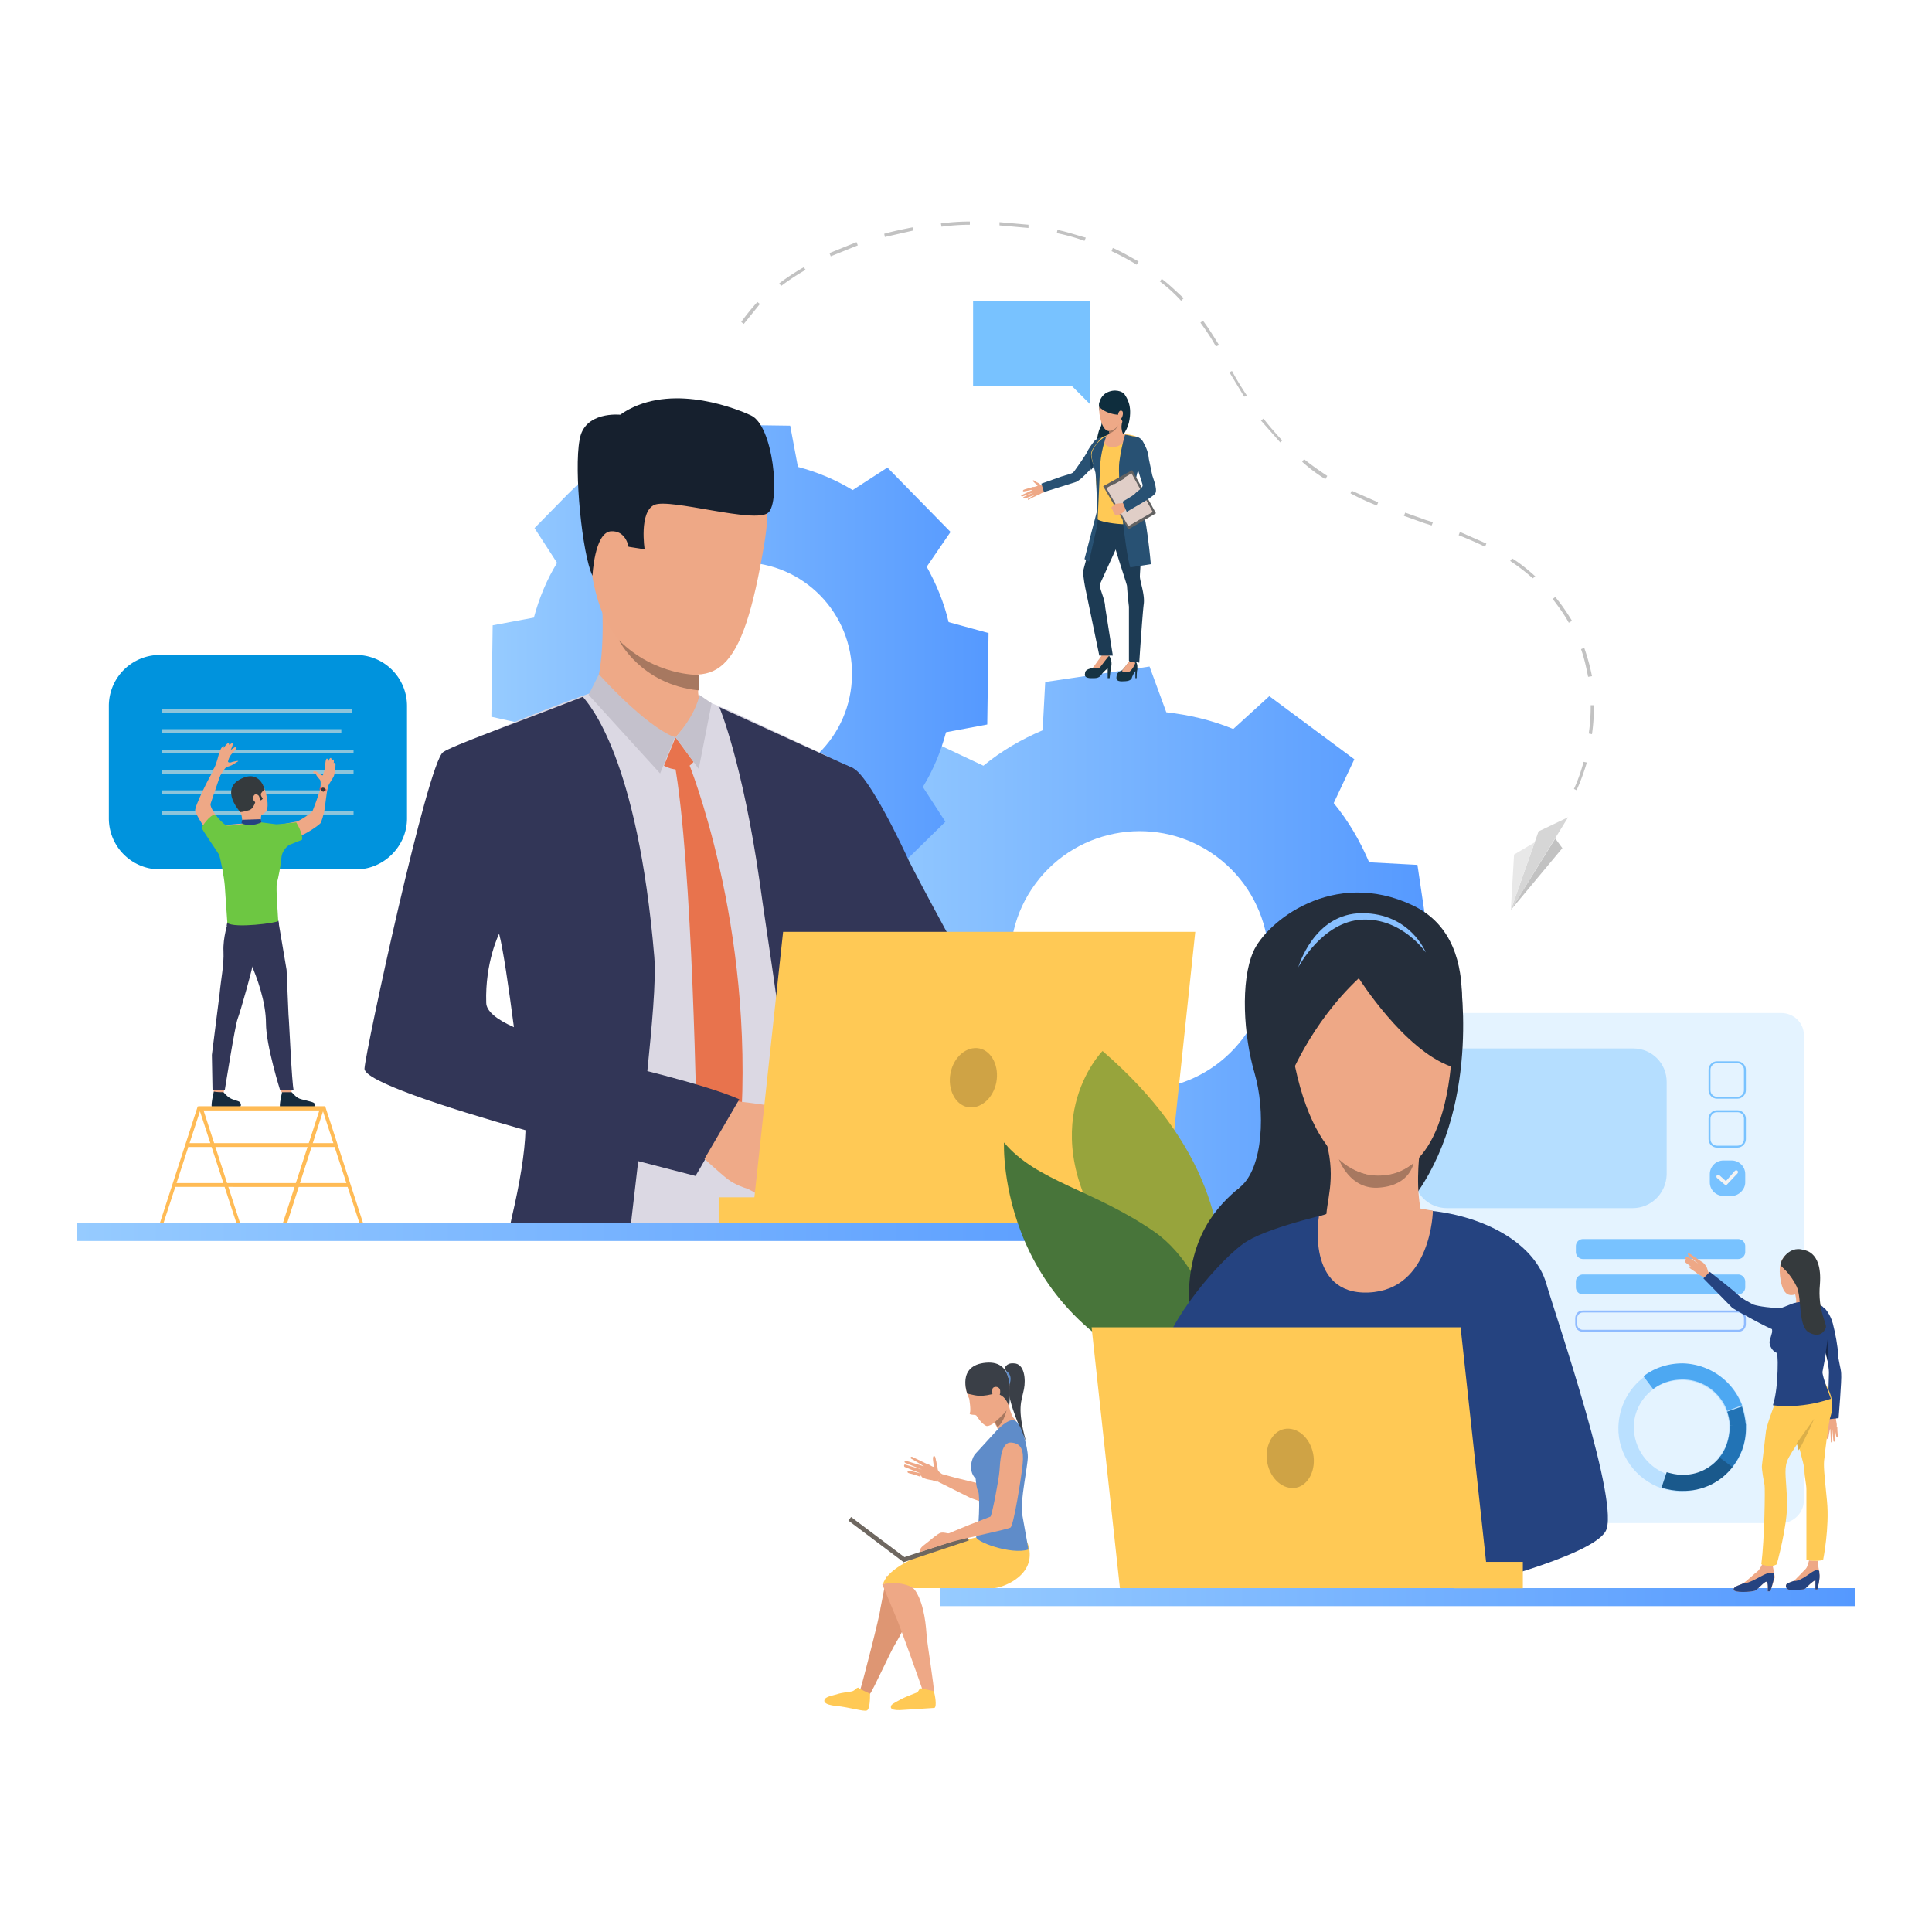 <svg xmlns="http://www.w3.org/2000/svg" xmlns:xlink="http://www.w3.org/1999/xlink" viewBox="0 0 300 300" xmlns:v="https://vecta.io/nano"><style><![CDATA[.AC{fill:#eea886}.AD{fill:#eea987}.AE{fill:#323657}.AF{fill:#254380}.AG{fill:#ffc955}.AH{fill:#a77860}.AI{fill:#353a3d}.AJ{fill:#78c2ff}.AK{fill:#285173}.AL{fill:#252e3b}]]></style><path d="M55.3 135H24.8a7.92 7.92 0 0 1-7.9-7.9v-17.5a7.92 7.92 0 0 1 7.9-7.9h30.5a7.92 7.92 0 0 1 7.9 7.9v17.5c0 4.3-3.6 7.9-7.9 7.9z" fill="#0093dd"/><path d="M25.2 110.4h29.4m-29.4 3.1H53m-27.8 3.2h29.7m-29.7 3.2h29.7M25.2 123h25.3m-25.3 3.2h29.7" fill="none" stroke="#8dc5db" stroke-width=".552" stroke-miterlimit="10"/><linearGradient id="A" gradientUnits="userSpaceOnUse" x1="131.492" y1="149.103" x2="222.443" y2="149.103"><stop offset="0" stop-color="#96cbff"/><stop offset="1" stop-color="#59f"/></linearGradient><path d="M212.8 163.5c1.4-3.4 2.2-6.9 2.6-10.4l7.1-2.6-2.4-16.2-7.5-.4c-1.4-3.3-3.2-6.4-5.5-9.2l3.2-6.8-13.2-9.8-5.6 5.1c-3.4-1.4-6.9-2.2-10.4-2.6l-2.6-7.1-16.2 2.4-.4 7.5c-3.3 1.4-6.4 3.2-9.2 5.5l-6.8-3.2-9.8 13.2 5.1 5.6c-1.4 3.4-2.2 6.9-2.6 10.4l-7.1 2.6 2.4 16.2 7.5.4c1.4 3.3 3.2 6.4 5.5 9.2l-3.2 6.8 13.2 9.8 5.6-5.1c3.4 1.4 6.9 2.2 10.4 2.6l2.6 7.1 16.2-2.4.4-7.5c3.3-1.4 6.4-3.2 9.2-5.5l6.8 3.2 9.8-13.2-5.1-5.6zm-47.8 1.8c-8.9-6.6-10.8-19.2-4.2-28.1s19.2-10.8 28.1-4.2 10.8 19.2 4.2 28.1-19.2 10.8-28.1 4.2z" fill="url(#A)"/><path d="M156 212.5s.2-.9 1.4-.8c1.7 0 1.9 2.5 1.6 4-.4 2-1.1 2.9.3 8.1 0 0-3.1-6.5-2.6-8.4.3-1.5-.7-2.9-.7-2.9z" fill="#3a3f47"/><g class="AC"><path d="M146.3 228.9s-.7-.4-.7-.8-.2-.9-.2-1.1c-.1-.2-.1-1-.4-.9s0 1.3 0 1.6-.9-.5-1.1-.4c-.3 0-1.3 1.6-.7 2.1.7.4 1.6.4 1.7.5.1 0 .6.2.6.2l.8-1.2z"/><path d="M143.9 227.3l-2.3-1.1c-.2 0-.3.2-.1.3s2 1.2 2 1.2l-2.9-.9c-.1 0-.2.2-.1.3s2.7 1.1 2.7 1.1l-2.7-.8c-.1 0-.2.3 0 .4s2.5 1 2.5 1-1.9-.5-2-.4-.2.3.3.4 1.6.5 1.6.5l1-2zm8.7 3.2l-4.1-1-2.2-.6-.8 1.1 5.2 2.6 2.8 1-.9-3.1z"/></g><path d="M137.7 244.7l-1 5.1c0 .8-2.9 12-3.1 12.5-.2.6 1.1 1 1.5.7.4-.4 3.2-6.6 3.9-7.7.7-1.2 2.3-3.8 2.3-6.5s-3.6-4.1-3.6-4.1z" fill="#de9673"/><path d="M137 246l2 4.8c.4.7 4.3 11.6 4.4 12.1.1.6 1.5.2 1.6-.3s-1-7.2-1.1-8.5-.3-4.8-1.7-7c-1.5-2.3-5.2-1.1-5.2-1.1z" class="AC"/><path d="M145 262.6l-1.8-.4c-.1 0-.1-.1-.3 0s-.3.5-.5.6-1.6.6-2.4 1c-.3.2-1.4.7-1.6 1-.2.4-.1.9 2 .7l4.7-.3c.4-.2.1-2-.1-2.6zm-9.9.4l-1.7-.8c0-.1 0-.2-.3-.1-.2.1-.4.4-.7.5-.2.1-1.7.2-2.5.5-.3.1-1.5.3-1.8.7-.2.3-.3.9 1.8 1.1 2 .2 4.2.9 4.7.7s.5-2 .5-2.6zm16.6-24.3s-13.4 3-14.6 7.3c0 0 2.4-.7 4.8.6h12.5c.8 0 6.3-1.6 5.4-6.2s-8.1-1.7-8.1-1.7z" class="AG"/><path d="M153.9 220.1c.2.2.4.4.5.7s.3.6.4.8l.4 1.1s3.2-1.7 2.4-2.3-1.1-3.1-1.1-3.1-3.2 2.1-2.6 2.8z" class="AD"/><path d="M150.2 214.1s-.7 1 .3 3.1c0 0 .3 1.8.1 2.2s.8.2 1 .4.6 1.1 1.5 1.6c.8.4 3.7-2.4 3.6-3.4-.1-1.1 1-6.2-2.8-5.4-3.7.7-3.7 1.5-3.7 1.5z" class="AC"/><path d="M150.2 216.4s-1.7-4.4 2.9-4.8 3.7 5.1 3.6 6.9c0 0-.6-2.5-2.7-2s-2.7.1-3.8-.1z" fill="#3a3f47"/><path d="M154.1 215.7c.1-.5 1.1-.5 1.2.2s-.4 1.6-.8 1.3c-.3-.2-.5-.7-.4-1.5z" class="AC"/><path d="M154.5 220.8c.1.3.3.6.4.8 1-.8 1.4-2.6 1.4-2.6-.7.9-1.8 1.8-1.8 1.8z" class="AH"/><path d="M154.7 222.2l-3.2 3.5c-.4.3-1.4 2.5 0 3.9 0 0 .1 1.5.4 2 .3.6.1 6.3-.3 7s5.4 2.9 8.1 2l-1-5.6c-.3-1.9.9-7.4.9-8.8 0-1.5-1-5.2-2-5.6-1-.5-2.9 1.6-2.9 1.6z" fill="#5f8cc9"/><g fill="#6e6760"><path d="M140.063 241.92l10.15-3.384.22.664-10.15 3.384z"/><path d="M132.158 235.556l8.55 6.433-.42.56-8.55-6.433z"/></g><g class="AC"><path d="M142.9 241c-.1-.2-.1-.6.6-1.1s2.1-1.8 2.6-1.9.9.1 1.2.1c.2 0 .5 1.3.5 1.3l-4.9 1.6z"/><path d="M147.3 238.1l3.4-1.4 3.1-1.2c.2-.1 1.3-5.7 1.4-7.1s.2-4.5 1.8-4.4 2 1.2 1.8 3.3-1.4 9.6-1.9 9.9-6.5 1.5-9.4 2.3c-3 .9-.2-1.4-.2-1.4z"/></g><path d="M156.1 212.8s.7 1.2.6 2.2c.1-.1.7-1.5-.6-2.2z" fill="#5f8cc9"/><path d="M280.1 160.7V233c0 1.9-1.6 3.5-3.5 3.5H223c-1.9 0-3.5-1.6-3.5-3.5v-72.2c0-1.9 1.6-3.5 3.5-3.5h53.6c1.9 0 3.5 1.5 3.5 3.4z" fill="#e4f3ff"/><path d="M253.5 187.6h-28.8c-2.9 0-5.2-2.3-5.2-5.2V168c0-2.9 2.3-5.2 5.2-5.2h28.9c2.9 0 5.2 2.3 5.2 5.2v14.4c-.1 2.9-2.4 5.2-5.3 5.2z" fill="#b5deff"/><linearGradient id="B" gradientUnits="userSpaceOnUse" x1="76.406" y1="104.601" x2="153.645" y2="104.601"><stop offset="0" stop-color="#96cbff"/><stop offset="1" stop-color="#59f"/></linearGradient><path d="M147.3 96.6c-.7-3-1.9-5.9-3.4-8.6l3.7-5.4-9.8-10-5.4 3.5c-2.6-1.6-5.5-2.8-8.5-3.6l-1.2-6.4-14.2-.2-1.4 6.3c-3 .7-5.9 1.9-8.6 3.4l-5.4-3.7-5 4.9L83 82l3.5 5.4c-1.6 2.6-2.8 5.5-3.6 8.5l-6.4 1.2-.2 14.2 6.3 1.4c.7 3 1.9 5.9 3.4 8.6l-3.7 5.4 9.8 10 5.4-3.5c2.6 1.6 5.5 2.8 8.5 3.6l1.2 6.4 14.2.2 1.4-6.3c3-.7 5.9-1.9 8.6-3.4l5.4 3.7 10-9.8-3.5-5.4c1.6-2.6 2.8-5.5 3.6-8.5l6.4-1.2.2-14.2-6.2-1.7zm-32.5 25.3c-9.6-.1-17.2-7.9-17.1-17.5s7.9-17.2 17.5-17.1 17.2 7.9 17.1 17.5-7.9 17.2-17.5 17.1z" fill="url(#B)"/><path d="M41.4 125.9s.5-.9-.3-3.4c-.8-2.4-3.6-2.2-4.5-.6-.9 1.5-.6 2.5.7 4.2s3.5.6 4.1-.2zm-6.5 42.6s-.1 1-.2 1.2c0 .2-1.5-.1-1.5-.1l-.1-1.2s1.6 0 1.8.1z" class="AC"/><path d="M34.7 169.6s.5.6 1 .9 1.2.4 1.5.6c.2.2.7 1.1-1.2 1-1.9 0-2.9.1-3.1-.2s.3-2.4.3-2.4.4.1 1.5.1z" fill="#152b3d"/><path d="M45.4 168.5s-.1 1-.2 1.2c0 .2-1.5-.1-1.5-.1l-.1-1.2c0 0 1.7 0 1.8.1z" class="AC"/><path d="M45.3 169.6s.5.6 1 .9 2.2.5 2.5.8c.2.2.5 1-2.2.9-1.9-.1-2.9.1-3.1-.2s.3-2.4.3-2.4h1.5z" fill="#152b3d"/><g class="AE"><path d="M35.4 143.2s-.8 2.4-.7 4.5-.4 4.4-.6 6.6l-1.2 9.5.1 5.5h1.9s1.6-10.1 2-11.1 2.5-8.4 2.5-9.2c.1-.8-4-5.8-4-5.8z"/><path d="M43.2 142.9l1.3 7.7.3 7c.1.8.5 10.5.8 11.7h-2.1s-2.2-7-2.2-10.4c0-3.3-1.4-7.2-2.4-9.4-.9-2.2-3.1-2.3-3.6-6.3.1 0 7.2-1.6 7.9-.3z"/></g><path d="M40.6 126.5s-.2.7 0 1.2-3 .2-3 .2.1-1-.3-1.9c-.4-.8 3.3.5 3.3.5z" class="AC"/><path d="M35.2 143.7s1.2 1.2 8.1-.2l-.1-.6-7.9.3-.1.5z" class="AE"/><path d="M41.1 127.9l1.6.2c.3.1 2.7-.4 3.2-.5.5 0 2.5-1.4 2.6-1.6s1.2-3.1 1.3-3.8c.1-.6 1.1-.3 1.1.1-.2.8-.4 2.8-.5 3.4s-.5 2.1-.7 2.2c-.2.2-2 1.6-3.8 2.2s-3.2 1.5-3.2 1.5h-8.9s-3.4-4.9-3.5-5.7c-.1-.7 2.4-5.7 2.9-6.3s1.2.2 1.2.2l-1.7 5c-.2.6 1.7 3.3 2.3 3.3.5 0 1.9-.2 2.5-.2s1.2-.3 1.2-.3l2.4.3z" class="AC"/><path d="M44.9 131.2s-1.1.7-1.2 2c-.1 1.2-.5 3.2-.7 3.9s.2 5.5.2 5.9c0 .3-6.9 1.2-7.9.3l-.4-5.8c-.1-1.3-.7-4.4-.9-4.8s-2.6-3.8-2.7-4.2c0 0 1.2-2 2.1-2 0 0 1.4 1.7 1.9 1.7.5.1 3.3-.4 3.3-.4s.3.4 2-.1l2.3.3c.4 0 3.1-.3 3.1-.3s1.1 1.8.9 2.7l-2 .8z" fill="#6dc742"/><path d="M49.7 122.6s.2-1.1 0-1.5c-.2-.2-.6-.7-.6-.8s-.5-.3-.5-.4.4-.3.8.1c.4.3.6.4.7.4s.4-1.2.4-1.6c0-.3.1-1.1.3-1s.2.4.2.4.2-.6.4-.5c.1.1.1.4.1.4s.3-.3.3-.1c.1.2 0 .5 0 .5s.3-.2.3.2-.1 1.5-.3 1.9-1 1.5-1 1.9c-.1.4-1.1.1-1.1.1zm-15.6-2s.8-1.4 1.1-1.5.7-.2 1-.4l.8-.5c0-.1-.4 0-.9.1-.4.2-.6.1-.7 0 0-.1.2-.8.4-1 .1-.2 1.1-1.1.9-1.3-.2-.1-.8.4-.9.5 0 0 .5-1 .3-1.1-.2 0-.5.3-.5.3s0-.9-.9.5c0 0 .2-.5-.1-.3s-.6 1-.7 1.5c-.1.4-.5 1.9-.9 2.2-.2.4 1.1 1 1.1 1z" class="AC"/><path d="M37.3 126.1s.4 0 1.4-.3c.9-.3 1-1.9 1.2-1.7.4.4.8.1.9-.1 0 0-.5-.6-.2-.9.2-.3.5-.5.5-.5s-.7-3.1-3.6-1.7c-3.5 1.6-.2 5.2-.2 5.2z" class="AI"/><path d="M40.6 127.7l-.1-.5-2.9.1-.1.5c0 .1 1.3.7 3.1-.1z" class="AF"/><path d="M40.2 123.6c-.2-.3-.8-.5-.9.3-.1.6 1.1 1.3 1.1.7 0-.5-.1-.8-.2-1z" class="AC"/><path d="M49.7 122.3s.7 0 1 .3c0 0 0 .2-.1.3 0 0-.6-.3-1-.3 0 .1 0-.2.1-.3z" fill="#e55353"/><path d="M50.5 122.5c.1.1 0 .3-.2.4-.1.1-.3 0-.4-.2-.1-.1 0-.3.2-.4.2 0 .4.1.4.2z" class="AI"/><g fill="#fb5"><path d="M31.1 172.4h18.5l-5.8 17.9.6.2 6-18.7H30.7l-6 18.5.5.2z"/><path d="M37.4 190.3l-5.8-17.9h18.5l5.9 18.1.5-.2-6-18.5H30.8l6.1 18.7z"/><path d="M29.4 177.5h22.7v.6H29.4zm-2.3 6.2h27.1v.6H27.1z"/></g><path d="M131.2 135.9l.9-16.6-4.5-2.3-13.9-6.5-4.4-1.8-16.4-1.4c-.4 0-2.3.7-4.8 1.6-5.4 2-15.7 6.2-17.4 7.4-2.4 1.7-11.1 44.2-11.3 47s11.8 6.6 22.9 9.6l-.2 15.8c0 .9 0 1.9-.1 2.8h48.6c-.1-.9-.1-1.9-.2-2.8v-.3c-.2-3.7-.9-10.4-.7-16.9 0 0-.1-6.9.6-9.8.2-12.9.9-25.8.9-25.8zm-61.6 25c.1-5.5 7.4-15.8 7.4-15.8l.3-.1s.4-.1.4 0l1.1-1.1c.3 1 2.7 14.9 3.3 22.9-6.8-1.4-12.5-3.3-12.5-5.9z" fill="#dbd8e3"/><path d="M132.1 188.9l-.9-6.9-.3-2.2v-.1l-.9-8.8c-.2-2.1 0-4.1.3-6.1l1.3-28.6.9-16.9-20.8-9.5s3.6 8.5 6.3 27.4c1 7.3 3 19.5 4.4 32h0c.8 6.7 2.2 13.6 3.3 19.7.2.9.3 1.9.5 2.8h6.4c-.2-1-.3-1.9-.5-2.8zm-31.6-22.4c.7-7 1.4-14.1 1.1-17.9-2.6-31-10.1-39.2-11.1-40.4l-4.9 1.9c-5.1 2-15.4 5.7-16.8 6.7-2.4 1.7-12 46.2-12.2 49.1-.2 1.9 12.3 6 25 9.6-.1 3.5-.9 8.3-2.1 13.4l-.6 2.8h18.9l.3-2.8 1-8.6 8.9 2.3s5-8.4 6.4-11.8c.2-.7-6.3-2.2-13.9-4.3zm-25-10.8c-.2-6.3 2-10.7 2-10.7.6 2.2 1.5 8.4 2.3 14.5-2.7-1.2-4.3-2.5-4.3-3.8z" class="AE"/><path d="M92.1 107.9s1.9-3.6 1.4-14c-.1-2.9 15 6.8 15 6.8s-.1 1-.1 2.3v4.1c0 .4 0 .7.1 1 .1.6.4 1.7.6 2 .8 1.8-11.3 1.9-17-2.2z" class="AD"/><g fill="#e8734d"><path d="M104.9 114.5l2.8 3.8s-1.6 2.2-4.6.6l1.8-4.4z"/><path d="M106.9 118.4s10.3 25.1 8.1 56.9l-3.2 5.9-3.6-5s-.6-42.3-3.5-57.9l2.2.1z"/></g><path d="M107.9 111l-3 3.5s-4.8-.9-6.2-3.4c-1.5-2.6 9.2-.1 9.2-.1z" class="AD"/><path d="M108.6 107.9s-.3 2.7-3.7 6.6l3.6 4.9 2-10.2-1.9-1.3zM93 104.7s7 7.9 11.8 9.8l-2.3 5.6-11.1-12.2 1.6-3.2z" fill="#c4c1cc"/><path d="M164.6 175.9s-9.2-9-15.3-10.4c-2.8-.7-6.5-4.6-10-9.1-1.2-1.5-2.3-3.1-3.4-4.6-4.3-6.2-7.7-12.2-7.7-12.2s-12.7-14.9-2.5-21.5c0 0 4.4-.1 6.8 1.2 2.5 1.3 7.7 12.3 8.6 14.3.9 1.9 10.6 20 11.2 20.4s1.7 1.9 5.6 4c4.7 2.5 12.2 10 12.2 10l-5.5 7.9z" class="AE"/><path d="M120.2 186.3s-1.3-.1-1.8-.4l-1.7-1-.6-.3c-.6-.2-1.9-.6-3.1-1.5s-5.2-4.6-5.2-4.6l2.6-3.9 1.2-3.9s9.2.9 10.5 1.6c.1.1.2.1.3.2 1 .7 1.4 1.7 1.9 2.1.2.2 1.8 1.9 1.7 2.6-.1 1-.6 1.6-1.2 1.9 0 0-.3 1.9-1.3 2.7 0 0-.2 1.8-1.8 2.5 0 0-.4 1.8-1.5 2z" fill="#efaa88"/><g class="AC"><path d="M105.5 67.2s16.7-4 13.2 17.1-7.5 22.8-17.7 18.6c-10.1-4.1-9.4-17.6-10-24.3-.6-6.6 9.2-11 14.5-11.4z"/><path d="M96.8 81.9c-.2-1.9-3.9-2.5-4.2.3s1.8 7.7 3.2 7.2 1.3-5 1-7.5z"/></g><path d="M92 89.4s.3-6.6 2.8-6.9c2.4-.2 2.8 2.4 2.8 2.4l2.5.4s-.9-5.8 1.5-6.9 15.7 3 17.7 1.2c1.9-1.7.8-13.5-2.7-15.1s-13.3-5-20.3-.1c0 0-5.6-.6-6.3 3.9-.9 4.7.4 17.8 2 21.1z" fill="#16202e"/><path d="M114.8 170.7l-6.9 11.8-22.5-5.9 9.7-11.6s14.4 3.3 19.7 5.7z" class="AE"/><path d="M108.5 107.2h0c-9-.9-12.4-7.8-12.4-7.8 5.6 5.6 12.4 5.4 12.4 5.4v2.4z" class="AH"/><path d="M258 231.1c1 .3 2 .5 3.1.5 3.2 0 6.1-1.5 8-3.8 1.3-1.6 2-3.7 2.1-5.9v-.7c-.1-1-.3-2-.6-2.9-1.4-3.8-5-6.5-9.2-6.5-2.3 0-4.4.7-6.1 2-2.4 1.8-3.9 4.6-4 7.8-.1 4.3 2.7 8.1 6.7 9.5zm-4.3-9.5c0-2.4 1.2-4.5 2.9-5.8 1.3-1 2.9-1.5 4.6-1.5 3.2 0 5.9 2.1 6.9 4.9h0c.2.7.4 1.4.4 2.1v.5c0 1.7-.6 3.2-1.6 4.5-1.4 1.8-3.5 2.9-6 2.9-.8 0-1.6-.1-2.3-.4-2.8-1.1-4.9-3.9-4.9-7.2z" fill="#bae0ff"/><path d="M267.1 226.2l2 1.5c-1.8 2.4-4.7 3.9-8 3.8-1.1 0-2.1-.2-3.1-.5l.8-2.4c.7.2 1.5.4 2.3.4 2.4.1 4.6-1 6-2.8z" fill="#1a598c"/><g fill="#2273b5"><path d="M268.6 221.3l2.5-.1v.7c0 2.2-.8 4.3-2.1 5.9l-2-1.5c1-1.2 1.5-2.8 1.6-4.5v-.5z"/><path d="M268.6 221.3c0-.7-.2-1.5-.4-2.1h0l2.3-.8c.3.9.5 1.9.6 2.9h-2.5z"/></g><path d="M255.2 213.7c1.7-1.3 3.8-2 6.1-2a10.14 10.14 0 0 1 9.2 6.5l-2.3.9c-1-2.8-3.7-4.9-6.9-4.9-1.7 0-3.3.5-4.6 1.5l-1.5-2zm-24.3-3.6c-.5-.6-1.3-1.1-2.1-1.1-1.2 0-2.2.8-2.6 1.8h0c-.1.3-.1.5-.1.8s.1.7.2 1a2.73 2.73 0 0 0 .9 1.2c.4.3.9.5 1.4.6h.3c.3 0 .5-.1.8-.2 1-.4 1.8-1.4 1.8-2.5 0-.5-.2-1.1-.6-1.6zm-1.4 3.6h0c-.2.1-.4.1-.6.1h0-.1c-.2 0-.4 0-.6-.1s-.5-.2-.7-.3l-.2-.2c-.4-.4-.6-.9-.6-1.5 0-.1 0-.3.1-.4 0-.1 0-.1.1-.2.3-.8 1.1-1.4 2-1.4.7 0 1.2.3 1.6.8.3.4.4.8.4 1.3-.1.8-.7 1.6-1.4 1.9z" fill="#4da8f2"/><g class="AJ"><use xlink:href="#F"/><use xlink:href="#F" y="7.6"/><path d="M268.9 185.7h-1.3c-1.1 0-2.1-.9-2.1-2.1v-1.3c0-1.1.9-2.1 2.1-2.1h1.3c1.1 0 2.1.9 2.1 2.1v1.3c0 1.1-1 2.1-2.1 2.1z"/></g><path d="M268 184.1l-1.4-1.2c-.1-.1-.1-.3 0-.4s.3-.1.4 0l1 .9 1.4-1.6c.1-.1.3-.1.4 0s.1.3 0 .4l-1.8 1.9z" fill="#f3f3f3"/><g class="AJ"><use xlink:href="#G"/><use xlink:href="#G" y="5.5"/></g><path d="M269.9 206.8h-24.1c-.7 0-1.2-.5-1.2-1.2v-.9c0-.7.5-1.2 1.2-1.2h24.1c.7 0 1.2.5 1.2 1.2v.9c0 .7-.5 1.2-1.2 1.2zm-24.1-3c-.5 0-.9.4-.9.9v.9c0 .5.4.9.9.9h24.1c.5 0 .9-.4.9-.9v-.9c0-.5-.4-.9-.9-.9h-24.1z" fill="#8fbbff"/><path d="M127.7 160.9c10.4 10.7 24.1 24.1 24.1 24.1l5.4-10.2-20.4-23.8c-2.6 1.4-7.2 4.3-9.1 9.9zm-6.4 14.4s2.8 1.3 3.5 2c.7.6 3.7 2.8 4.4 3.3s-1.1 2-6.4-.3c-5.2-2.3-1.5-5-1.5-5z" class="AC"/><g class="AG"><path d="M121.6 144.7l-4.9 45.3h64.1l4.8-45.3z"/><path d="M122.297 190.02h-10.7v-4.1h10.7z"/></g><path d="M234.6 141.3l8.9-14.4-4.6 2.2z" fill="#d6d6d6"/><path d="M234.6 141.3l.5-8.6 3.2-1.9z" fill="#e8e8e8"/><path d="M241.5 130.2l1.1 1.5-8 9.6z" fill="#c2c2c2"/><linearGradient id="C" gradientUnits="userSpaceOnUse" x1="12.008" y1="191.28" x2="186.122" y2="191.28"><stop offset="0" stop-color="#96cbff"/><stop offset="1" stop-color="#59f"/></linearGradient><path d="M12 189.9h174.1v2.8H12z" fill="url(#C)"/><path d="M194.2 183.4s-14.9 12.2-8.9 23 9.8 2 9.8 2 4.5 1.7-1.4-11.5c-2.7-6.2.5-13.5.5-13.5z" fill="#bbd070"/><path d="M171.2 163.2s-11.6 11.7 1.4 30.1c12.9 18.4 10 27.4 10 27.4s22-28.7-11.4-57.5z" fill="#97a43c"/><path d="M186.6 215.4c6.5 1.8 2.2-17.5-7.3-24.1s-18.3-7.8-23.4-13.9c0-.1-1.4 28.9 30.7 38z" fill="#48753a"/><linearGradient id="D" gradientUnits="userSpaceOnUse" x1="146.035" y1="248.026" x2="287.992" y2="248.026"><stop offset="0" stop-color="#96cbff"/><stop offset="1" stop-color="#59f"/></linearGradient><path d="M146 246.6h142v2.8H146z" fill="url(#D)"/><path d="M147.6 166.6c-.5 2.5.7 4.9 2.6 5.3 2 .4 4-1.3 4.5-3.8s-.7-4.9-2.6-5.3c-2-.4-4 1.3-4.5 3.8z" fill="#cfa345"/><g class="AC"><path d="M284.3 219.5s-.1.6-.4.7-.6.4-.7.5-.6.3-.5.5.9-.3 1-.4-.1.7 0 .9 1.4.5 1.5-.1-.2-1.2-.1-1.3c0-.1.1-.4.1-.4l-.9-.4z"/><path d="M283.8 221.5s-.2 1.8-.1 1.9.2.1.2 0c0-.2.3-1.7.3-1.7l.1 2.2c0 .1.2.1.2 0v-2.2l.2 2.1c.1.1.2.1.2-.1v-2s.2 1.4.3 1.5c.1 0 .2.1.2-.3-.1-.4-.1-1.3-.1-1.3l-1.5-.1zM265.5 198s-.3-.5-.4-1c-.1-.4-.6-1-.9-1.1-.2-.1-1.8-1.3-2-1.3s-.1.4.1.5 1.4 1.1 1.4 1.1-1.6-1.1-1.8-1.1-.3.2-.1.5c0 0-.4.2 0 .5l.8.6s-.4-.2-.3.1c.1.2 1 .7 1.2.9.1.2 1.3.7 1.3.7l.7-.4zm9.4 49.1h-.4s.1-1.5-.2-1.5c-.4 0-1.3 1.2-1.8 1.4s-3.3.4-3.3-.2c0-.5 1.1-.7 1.4-.9.3-.1 2-1.7 2.3-1.9s.8-1.2.8-1.2h1.5l.3 1.5c0 .2.1.5.1.6l-.7 2.2zm7.3-.3h-.3v-1.4c-.3 0-1.2.9-1.5 1.2s-.7.2-1.9.3-1.3-.6-1.1-.9c.2-.2.8-.4 1.1-.5.3-.2 1.6-1.6 1.9-1.9s.5-1.3.5-1.3l1.4.1s0 .9.2 1.6h0v.2c.2.8-.3 2.6-.3 2.6zm-3.7-46.5s.7 1.4.3 2.6c0 0 2.1-.3 2.2-.5s-.3-2.5 0-3.2c.2-.6-2.5 1.1-2.5 1.1z"/></g><g class="AF"><path d="M278.4 202.4l-1.8.7c-.6.2-1.7.8-1.5 2.8.2 2.1.7 3.8.9 4.7s.3 3.1.1 4.2c0 0 3.1.5 6.5-.5 0 0-.8-1.8-.8-2.3s1.8-4.6 1.8-5.2c.1-.6.3-3.4-.7-4-1-.5-1.8-.4-2.2-.7-.2-.1-1.7.1-2.3.3z"/><path d="M278.4 205.6s.5-2.5-1.9-2.5c-2.1 0-4.1-.4-4.4-.6s-1.6-.8-2.3-1.5-4.3-3.5-4.3-3.5l-1 1 4.5 4.6c.6.4 5.8 3.3 6.5 3.4.6.2 2.5.7 2.9-.9zm7.5 7.7c.1.9-.4 6.9-.4 6.9l-1.7.2.2-7.3c0-.4-.1-1-.2-1.7h0l-.3-1.3c-.3-1.2-.7-2.2-.7-2.2s-1.9-5 .5-4.8c0 0 .9.9 1.3 2.4s.8 3.8.8 4.6c0 1 .5 2.5.5 3.2z"/></g><g fill="#ffcb55"><path d="M276.7 214.9l-.6 1.6c0 .3-1.8 4.6-1.9 5.9l-.6 5.1c-.1.5.3 2.6.4 3.1s0 8.4-.5 12.3c0 0 1.4.6 2.4 0 0 0 1.7-6.1 1.6-9.6s-.5-5 0-6.4 3.7-5.7 4.1-6.1c.3-.5 2.3-2.9.4-5.7-2-2.7-5.3-.2-5.3-.2z"/><path d="M283.3 226.4c-.2 1.1 0 2.6.4 6.7s-.6 9.1-.6 9.1c-1.2.4-2.6 0-2.6 0v-10.9c0-.9-.3-1.9-.3-2.9 0-.7-.4-1.9-.7-3.2l-.3-1.1c-.1-.2-.1-.4-.2-.6-.5-1.7-1.2-8.5-1.2-8.5s3.7-3 5.6-.2c1.8 2.8.9 4.9.8 5.3-.2.4-.8 5.2-.9 6.3z"/></g><path d="M276 209.8s.3 5.3-.7 8.4c0 0 4 .7 9-1 0 0-1.4-3.6-1.3-4.2s1.5-7.1.8-8.6-7.5.6-7.8 5.4z" class="AF"/><path d="M279.2 194.3c-.9 0-3.2.3-2.8 3.8s1.7 3.2 2.9 2.7 2.6-3.3 2.5-4c0-.7 0-2.4-2.6-2.5z" class="AC"/><path d="M276.5 196.5s1.1 1.2 2.1 1.4c0 0 .9 1.3 2.3 1.6 0 0 2.7-3 .1-4.9s-4.6.9-4.5 1.9z" class="AI"/><path d="M278.4 197.5c0-.2.4-.6.8-.2s-.2 1.5-.4 1.5c-.3 0-.5-.6-.4-1.3z" class="AC"/><path d="M281.7 220.3c0 .1-1.9 4.2-2.4 4.9l-.3-1.1 2.7-3.8z" fill="#dbaf49"/><path d="M283.9 207.1s.1 2.6-.1 4.2l-.3-1.3c0 0 .4-2.5.4-2.9z" fill="#16284d"/><path d="M279.9 194.1s3.1-.1 2.7 5.3c-.4 4.2 1.2 6.2.9 6.8-.2.6-1 1.6-2.6.7-1.7-.9-1.1-5.3-1.9-7.1-.9-1.9-2.3-3.1-2.3-3.1s.3-3.1 3.2-2.6z" class="AI"/><path d="M275.7 205l-.9 3.2c-.2.8.8 2.3 1.7 1.8.9-.4-.8-5-.8-5zm6.5 41.8h-.3v-1.4c-.3 0-1.2.9-1.5 1.2s-.7.2-1.9.3-1.3-.6-1.1-.9c.2-.2.8-.4 1.1-.5 1.3.1 2.9-1.7 3.6-1.7.4 0 .4.2.4.3h0v.2c.2.7-.3 2.5-.3 2.5zm-7.3.3h-.4s.1-1.5-.2-1.5c-.4 0-1.3 1.2-1.8 1.4s-3.3.4-3.3-.2c0-.5 1.1-.7 1.4-.9 1.1 0 3-1.3 3.6-1.5.6-.3 1.2-.1 1.2-.1 0 .2.1.5.1.6-.1.6-.6 2.2-.6 2.2z" class="AF"/><path d="M171.8 61s-1.4.7-1.1 2.6c.4 1.9.5 2.2.1 2.9s-.9 3.9-.5 4.5 4.4-2.7 5-5.4-.4-3.9-.7-4.4c-.3-.4-1.5-.9-2.8-.2z" fill="#0e2d3d"/><path d="M151.1 46.8h18.1v15.9l-2.8-2.8h-15.3z" class="AJ"/><path d="M171.2 101.6s-.1.3-.4.7c-.2.3-.8 1.3-1.1 1.4s-1.1.2-1.2.7-.1.8.7.9c.8 0 1.4.1 1.8-.5s1-1 1-1v1.5h.3l.2-1.7c.1-.1.3-1.3-.5-2-.7-.6-.8 0-.8 0z" fill="#163342"/><g class="AC"><path d="M169.7 103.7s.8.2 1 0c.3-.2 1.3-1.8 1.6-1.9 0 0-.3-.6-1.1-.2l-1.5 2.1zm-7.4-28.3s-.5.1-.7-.1-.5-.4-.6-.4c-.1-.1-.5-.4-.6-.3-.1.2.6.6.7.8.1.1-.6.2-.8.3-.1.1 0 1.4.5 1.3s1-.5 1.1-.5.4-.1.4-.1v-1z"/><path d="M160.5 75.6s-1.6.4-1.6.5c-.1.1-.1.2.1.2.1 0 1.5-.3 1.5-.3l-1.9.9c-.1 0 0 .2.1.2s1.9-.7 1.9-.7l-1.7.8c0 .1 0 .2.2.2.1 0 1.7-.6 1.7-.6s-1.2.6-1.2.7 0 .2.3 0 1-.5 1-.5l-.4-1.4z"/></g><path d="M175.4 102.6s-.8 1.2-1.2 1.5c0 0-.8.3-.8.8-.1.5-.1.9.8.9s1.5-.1 1.6-.7c.2-.5.5-.9.5-.9v1.1h.2s0-1.1.1-1.3c0-.2.1-1-.3-1.3-.4-.2-.9-.1-.9-.1z" fill="#163342"/><g fill="#1d3b54"><path d="M175.9 78.6s1.1 1.4 1.3 3c.3 1.6-.2 7.1-.2 7.9s.8 2.8.6 4.3-.7 9.1-.7 9.1l-1.6-.3v-8.4a54.85 54.85 0 0 1-.3-3.2c0-.3-2.4-7.2-2.4-8.3.1-1.2.8-6 3.3-4.1z"/><path d="M170.6 79.1l-1.9 7.6c-.2.9-.5 1.7-.5 2.1 0 .9.3 2.4.3 2.4l2.2 10.6h2.1l-1.2-7.6c0-1.2-1-3-.8-3.5l3-6.6s2.2-6.9-3.2-5z"/></g><path d="M174.2 104.2s.9.5 1.4-.1c.5-.5.7-1.2.7-1.2l-1-.2-1.1 1.5z" class="AC"/><path d="M171.3 67.8s-.7.1-1.3.6c-.5.6-1.1 1.5-1.2 1.8s-2.1 3.2-2.2 3.2c-.1.1-1.1.4-1.8.6l-3.1 1.1.4 1.3 4.8-1.5c1.2-.3 3.9-3.8 3.9-3.8s2.2-2.2.5-3.3z" class="AK"/><path d="M172.6 67.3s-.9.4-1.3.5c-.3.1-1.6 1.7-1.8 2.3s0 1.5.5 2.5 0 1.4.2 2.4.1 5 .1 5.5c0 .6 6 1.5 7.2.4 0 0-.8-3.5-1.8-4.5-.2-.2-.2-1.7 0-2 .1-.4 1.7-3.1 1.7-3.1s.1-2.7-.6-3.3c-.6-.5-2.3-.6-2.6-.7h-1.6z" class="AG"/><path d="M172.2 66.3s0 .3.1.6v.4c0 .5.1 1 0 1.2 0 0 1 1 2.1-1.1 0 0-.5-.9-.1-2 .3-1.2-2.1.9-2.1.9z" class="AC"/><path d="M169.4 73s-.2-1.5 0-2.5c0 0 0 .8.4 2l-.4.5z" fill="#183c59"/><path d="M175.1 67.6s-.7 2-2.5 1.8c-1.8-.1-.9-1.7-.9-1.7s.5-.3.6-.3h2l.8.2z" class="AC"/><path d="M171.8 67.7s-1 2.6-1 5.3l-.4 8.5-1.3 5.7-.7-.4 1.9-7.3c.1-.5-.1-5.7-.2-6.1s-.7-2.4-.6-2.9c.1-.7.7-1.7 1.8-2.5l.5-.3zm2.9-.2s-.6 1.9-.9 4.3.9 13.7 1.7 16.3l3.2-.5s-.7-8-1.6-9.4c-.9-1.5-1.2-2.7-.2-5.8 1-3-.4-4.5-.4-4.5s-1.5-.4-1.8-.4z" class="AK"/><path d="M171.3 75.5l3.9 6.7 4.3-2.5-3.7-6.7z" fill="#616161"/><path d="M171.8 75.8l3.4 5.9 3.8-2.2-3.3-6z" fill="#e0cec7"/><path d="M173 75.2l-.2-.4 1.5-.9.3.4z" fill="#616161"/><path d="M173.2 80h.3s.1-.1.2-.1h.1a.76.76 0 0 0 .4-.2c.2-.1.8-.8.8-.8l-.3-.4-.2-.4s-1.3.1-1.4.2l-.3.3s-.3.2-.2.3c0 .1.1.2.2.3 0 0 0 .3.2.4 0 0 0 .2.2.3-.2-.2-.1 0 0 .1z" class="AC"/><path d="M175.8 67.8s1.2-.3 1.8 1c.7 1.3.7 1.8.8 2.5l.5 2.4c0 .2.9 2.2.5 2.9s-4.5 2.8-4.4 2.9c0 .2-.7-1.6-.7-1.6s1.6-.9 1.9-1.2c.4-.5 1.4-.9 1.2-1.5l-1-3.2c-.2-.4-1.6-3.7-.6-4.2z" class="AK"/><path d="M172 61.2s-2.1.7-1 4.3 4-.4 3.7-2.6c-.3-2.3-2.7-1.7-2.7-1.7z" class="AD"/><path d="M170.8 63.3s1 1 2.8 1.1c0 0 .7.8.7 1.1 0 0 1.5-2.6-.4-4.2-1.8-1.6-3.8 1.3-3.1 2z" fill="#0e2d3d"/><path d="M173.6 64.5c0-.3.2-.9.6-.7s0 1.4-.3 1.3c0 0-.3 0-.3-.6z" class="AD"/><path d="M172.2 66.9v.4s.9-.1 1.5-1.4c0 .1-.6 1-1.5 1z" class="AH"/><path d="M244.8 122.7l-.4-.2s.8-1.6 1.5-4.2l.5.1c-.8 2.7-1.6 4.3-1.6 4.3zm2.4-8.7l-.5-.1c.2-1.4.3-2.8.3-4.1v-.3h.5v.3c0 1.4-.1 2.8-.3 4.2zm-.6-8.9c-.3-1.5-.6-2.9-1.1-4.3l.5-.2a31.66 31.66 0 0 1 1.2 4.4l-.6.1zm-3-8.4c-.7-1.3-1.6-2.5-2.5-3.7l.4-.3c1 1.2 1.8 2.4 2.6 3.7l-.5.3zm-5.6-6.9c-1.1-1-2.3-1.9-3.5-2.7l.3-.4c1.3.8 2.5 1.8 3.6 2.8l-.4.3zm-7.4-4.9c-1.2-.6-2.6-1.2-4.1-1.8l.2-.5 4.1 1.8-.2.5zm-8.3-3.3c-.5-.2-1-.3-1.5-.5l-2.8-1 .2-.5 2.8 1c.5.2 1 .3 1.5.5l-.2.5zm-8.5-3.1c-1.5-.6-2.8-1.2-4.1-1.9l.2-.4L214 78l-.2.5zm-8-4.1a24.16 24.16 0 0 1-3.6-2.7l.3-.4c1.1.9 2.4 1.8 3.6 2.6l-.3.5zm-7-5.7l-3-3.4.4-.3c.9 1.2 1.9 2.3 2.9 3.4l-.3.3zm-5.6-7.1l-2.3-3.8.4-.2c.7 1.3 1.5 2.6 2.3 3.8l-.4.2zm-4.4-7.8c-.7-1.3-1.6-2.6-2.4-3.7l.4-.3c.9 1.2 1.7 2.5 2.5 3.8l-.5.2zm-73.3-3.5l-.4-.3c.7-1 1.6-2.1 2.5-3.1l.4.3-2.5 3.1zm67.9-3.6a23.52 23.52 0 0 0-3.3-3l.3-.4c1.2.9 2.3 2 3.4 3l-.4.4zm-62.1-2.3l-.3-.4a35.67 35.67 0 0 1 3.8-2.5l.3.4a35.67 35.67 0 0 0-3.8 2.5zm55.2-3.3c-1.3-.8-2.6-1.5-3.9-2.1l.2-.5c1.4.6 2.7 1.4 4 2.1l-.3.5zM129 39.8l-.2-.5 4.2-1.7.2.5-4.2 1.7zm39.4-2.4c-1.4-.5-2.8-.9-4.3-1.2l.1-.5c1.5.3 2.9.8 4.4 1.2l-.2.5zm-31-.6l-.1-.5c1.4-.4 2.9-.7 4.4-1l.1.5-4.4 1zm22.3-1.4l-4.5-.4v-.5l4.5.4v.5zm-13.5-.2l-.1-.5c1.5-.2 3-.3 4.5-.3v.5c-1.4 0-2.9.1-4.4.3z" fill="#c2c2c2"/><path d="M225.3 165.5s6.5-19-5.9-24.9-22.8 2.6-24.8 7.2-1.5 13 .2 18.8 1.4 14.7-2.2 17.7c-3.7 3-8.2 7.9-8 18 .1 6.2 24.5-15.9 24.5-15.9l16.2-20.9z" class="AL"/><path d="M207.9 188.1s-10.2 2.2-14.2 4.6-13 13.2-13 17.8c0 4.7 39.1 9 39.1 9l7.4 27.1s19.8-4.8 22.1-8.8c2.4-4-7.5-32.7-9.2-38.5-1.7-5.9-8.8-10.1-17.1-11.2-8-1.1-15.1 0-15.1 0z" class="AF"/><path d="M222.5 188s-.2 12.3-10 12.7-7.7-11.8-7.7-11.8 7.1-2.9 17.7-.9z" class="AC"/><path d="M226.6 150.8s3.5 19.8-6.4 34.2c-10.2 14.8 6.4-34.2 6.4-34.2z" class="AL"/><path d="M220.4 179.3s-.7 5.9.5 9.6c1.1 3.7-15 3.8-15 .8 0-3.4 1.6-6.3.1-12.2s14.4 1.8 14.4 1.8z" class="AC"/><path d="M207.9 180s5.1 5.3 11.6.6c0 0-.5 3.4-5.2 3.8-4.7.5-6.4-4.4-6.4-4.4z" class="AH"/><path d="M214.3 143.9s12.8 3.8 11 21.6-10.2 16.9-11 17-10.7.8-13.9-20.8 13.9-17.8 13.9-17.8z" class="AC"/><path d="M211 151.9s7 11.1 14.3 13.7c0 0 4-18.6-12.6-22.5s-14 18.8-12.7 24.9c0-.1 3.4-9 11-16.1z" class="AL"/><path d="M201.6 150.2s3.7-7.1 9.9-7.4 9.9 5.1 9.9 5.1-2.4-6.1-9.9-6.1-9.9 8.4-9.9 8.4z" fill="#88c0ff"/><g class="AG"><path d="M236.466 246.625h-10.7v-4.1h10.7z"/><path d="M226.8 206.1l4.4 40.5h-57.3l-4.4-40.5z"/></g><path d="M203.9 225.7c.5 2.5-.7 4.9-2.6 5.3-2 .4-4-1.3-4.5-3.8s.7-4.9 2.6-5.3c2-.4 4 1.3 4.5 3.8z" fill="#cfa345"/><defs ><path id="F" d="M269.8 170.6h-3.2c-.7 0-1.3-.6-1.3-1.3v-3.2c0-.7.6-1.3 1.3-1.3h3.2c.7 0 1.3.6 1.3 1.3v3.2c0 .7-.6 1.3-1.3 1.3zm-3.2-5.5c-.6 0-1 .5-1 1v3.2c0 .6.5 1 1 1h3.2c.6 0 1-.5 1-1v-3.2c0-.6-.5-1-1-1h-3.2z"/><path id="G" d="M271 193.5v.9a1.11 1.11 0 0 1-1.1 1.1h-24.1a1.11 1.11 0 0 1-1.1-1.1v-.9a1.11 1.11 0 0 1 1.1-1.1h24.1a1.11 1.11 0 0 1 1.1 1.1z"/></defs></svg>